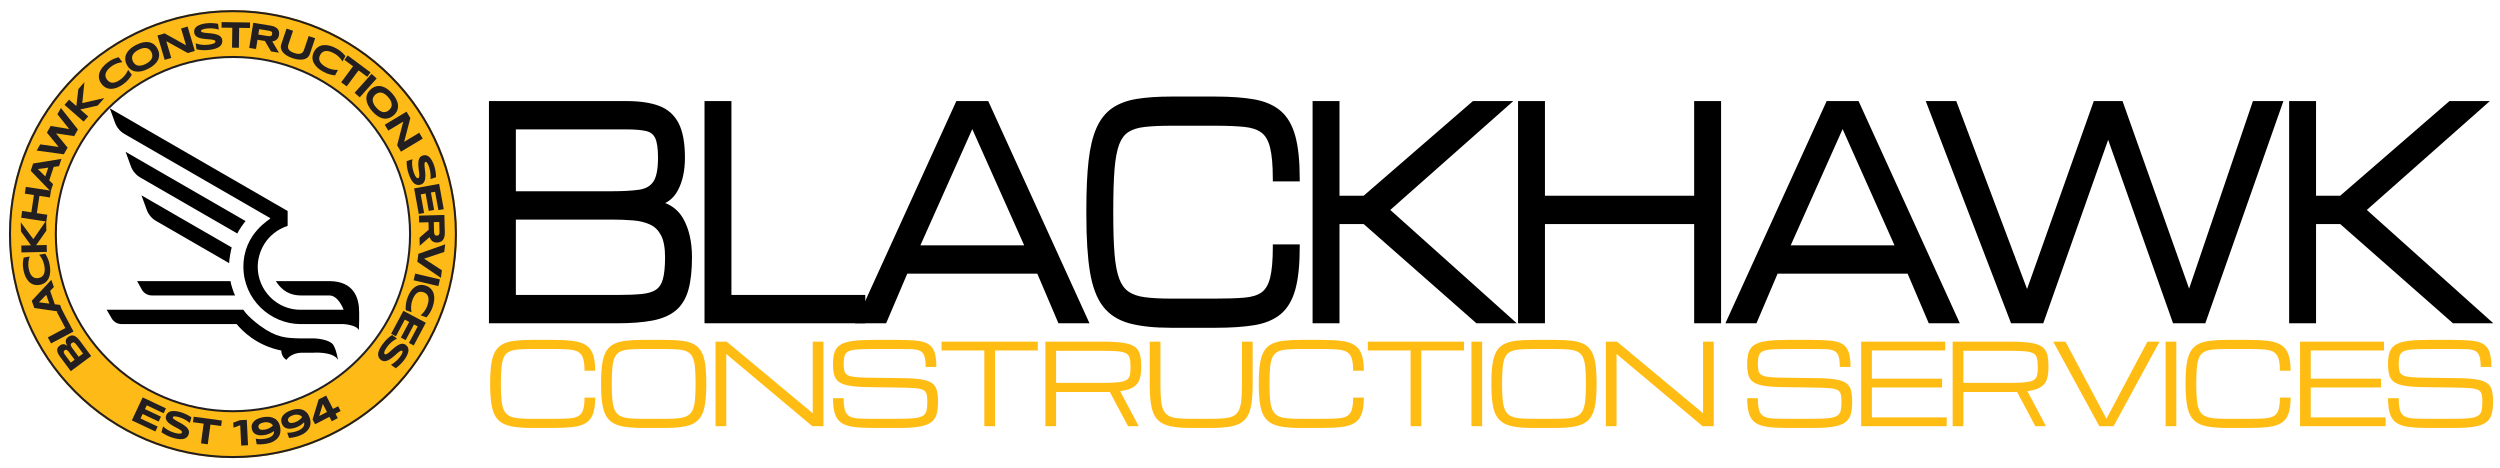 <?xml version="1.0" encoding="iso-8859-1"?>
<!-- Generator: Adobe Illustrator 29.5.0, SVG Export Plug-In . SVG Version: 9.03 Build 0)  -->
<svg version="1.1" xmlns="http://www.w3.org/2000/svg" xmlns:xlink="http://www.w3.org/1999/xlink" x="0px" y="0px"
	 viewBox="0 0 865 162" style="enable-background:new 0 0 865 162;" xml:space="preserve">
<g id="full_x5F_txt-bc_x5F_text-frame_x5F_b-b_x5F_fbg-y_x5F_ft-b_x5F_mark-b_x5F_bg-t">
	
		<g id="full_x5F_text-bc_x5F_text-frame_x5F_b-b_x5F_fbg-y_x5F_ft-b_x5F_mark-b_x5F_bg-t_00000141443837053603460340000003443959502409634991_">
		<g id="Text_00000066477009387494898460000001722691451224851894_">
			<g id="Construction_Services__x28_color_x29__00000028300631347978562880000015171112661765553563_">
				<path style="fill:#FFBC13;" d="M169.599,133.217v-0.762c0-2.59,0.128-4.764,0.385-6.522c0.257-1.758,0.7-3.189,1.33-4.294
					c0.63-1.104,1.487-1.948,2.573-2.533c1.085-0.583,2.45-0.98,4.095-1.189c1.644-0.21,3.623-0.314,5.935-0.314h7.766
					c2.646,0,4.878,0.124,6.696,0.371c1.818,0.248,3.282,0.736,4.394,1.467c1.111,0.729,1.918,1.803,2.419,3.218
					c0.501,1.416,0.752,3.292,0.752,5.628h-3.7c0-1.841-0.167-3.272-0.501-4.295c-0.334-1.021-0.896-1.762-1.686-2.219
					c-0.791-0.457-1.866-0.739-3.228-0.847s-3.077-0.162-5.145-0.162h-7.766c-1.837,0-3.385,0.054-4.644,0.162
					c-1.259,0.107-2.284,0.355-3.073,0.742c-0.791,0.388-1.394,1-1.811,1.838c-0.418,0.838-0.704,1.98-0.858,3.428
					c-0.154,1.447-0.231,3.288-0.231,5.522v0.762c0,2.158,0.077,3.948,0.231,5.37s0.44,2.559,0.858,3.409
					c0.417,0.851,1.021,1.484,1.811,1.904c0.79,0.418,1.814,0.691,3.073,0.818s2.807,0.19,4.644,0.19h7.766
					c2.068,0,3.783-0.044,5.145-0.134c1.362-0.088,2.437-0.349,3.228-0.78c0.79-0.432,1.352-1.152,1.686-2.161
					c0.334-1.01,0.501-2.428,0.501-4.256h3.7c0,2.336-0.251,4.202-0.752,5.598c-0.501,1.397-1.307,2.447-2.419,3.152
					c-1.111,0.704-2.576,1.171-4.394,1.399s-4.05,0.343-6.696,0.343h-7.766c-2.891,0-5.267-0.193-7.13-0.581
					c-1.863-0.387-3.318-1.101-4.365-2.142c-1.048-1.041-1.78-2.539-2.197-4.494C169.807,138.899,169.599,136.353,169.599,133.217z"
					/>
				<path style="fill:#FFBC13;" d="M222.292,148.071c-2.891,0-5.267-0.193-7.13-0.581c-1.863-0.387-3.318-1.101-4.365-2.142
					c-1.048-1.041-1.78-2.539-2.197-4.494c-0.418-1.955-0.627-4.501-0.627-7.637v-0.762c0-2.59,0.128-4.764,0.385-6.522
					c0.257-1.758,0.7-3.189,1.33-4.294c0.63-1.104,1.487-1.948,2.573-2.533c1.085-0.583,2.45-0.98,4.095-1.189
					c1.644-0.21,3.623-0.314,5.935-0.314h7.766c2.312,0,4.291,0.104,5.935,0.314c1.644,0.209,3.009,0.606,4.095,1.189
					c1.085,0.585,1.943,1.429,2.572,2.533c0.629,1.104,1.073,2.536,1.33,4.294c0.257,1.759,0.385,3.933,0.385,6.522v0.762
					c0,3.136-0.209,5.682-0.626,7.637c-0.418,1.955-1.15,3.453-2.197,4.494c-1.048,1.041-2.502,1.755-4.365,2.142
					c-1.863,0.388-4.239,0.581-7.13,0.581H222.292z M222.292,144.91h7.766c1.837,0,3.385-0.063,4.644-0.19s2.283-0.4,3.074-0.818
					c0.79-0.42,1.393-1.054,1.811-1.904c0.417-0.851,0.703-1.987,0.857-3.409s0.231-3.212,0.231-5.37v-0.762
					c0-2.234-0.077-4.075-0.231-5.522c-0.154-1.447-0.44-2.59-0.857-3.428c-0.418-0.838-1.022-1.45-1.811-1.838
					c-0.791-0.387-1.815-0.635-3.074-0.742c-1.259-0.108-2.807-0.162-4.644-0.162h-7.766c-1.837,0-3.385,0.054-4.644,0.162
					c-1.259,0.107-2.284,0.355-3.073,0.742c-0.791,0.388-1.394,1-1.811,1.838c-0.418,0.838-0.704,1.98-0.858,3.428
					c-0.154,1.447-0.231,3.288-0.231,5.522v0.762c0,2.158,0.077,3.948,0.231,5.37s0.44,2.559,0.858,3.409
					c0.417,0.851,1.021,1.484,1.811,1.904c0.79,0.418,1.814,0.691,3.073,0.818C218.907,144.846,220.455,144.91,222.292,144.91z"/>
				<path style="fill:#FFBC13;" d="M247.582,147.462v-29.25h3.854l29.734,24.736h0.039v-24.736h3.7v29.25h-3.854l-29.734-24.946
					h-0.039v24.946H247.582z"/>
				<path style="fill:#FFBC13;" d="M320.856,139.006c0-1.13-0.09-2.019-0.27-2.666s-0.585-1.127-1.214-1.438
					c-0.63-0.312-1.606-0.515-2.929-0.609c-1.323-0.096-3.135-0.162-5.434-0.2l-10.714-0.152c-2.646-0.038-4.773-0.196-6.378-0.476
					c-1.606-0.279-2.82-0.721-3.642-1.324c-0.822-0.603-1.372-1.412-1.647-2.428c-0.277-1.016-0.415-2.285-0.415-3.809
					c0-1.663,0.189-3.034,0.569-4.113c0.379-1.079,1.066-1.924,2.061-2.533s2.406-1.037,4.23-1.285
					c1.824-0.247,4.182-0.371,7.072-0.371h8.248c2.621,0,4.805,0.083,6.552,0.248s3.135,0.546,4.162,1.143
					c1.028,0.597,1.763,1.523,2.207,2.779c0.443,1.258,0.665,2.984,0.665,5.18h-3.7c0-1.7-0.164-2.986-0.492-3.855
					c-0.327-0.87-0.867-1.463-1.619-1.781c-0.751-0.316-1.763-0.488-3.035-0.514c-1.272-0.025-2.852-0.038-4.74-0.038h-8.055
					c-2.3,0-4.14,0.045-5.521,0.134s-2.425,0.292-3.131,0.609c-0.707,0.317-1.179,0.825-1.417,1.523s-0.356,1.656-0.356,2.875
					c0,1.028,0.083,1.854,0.251,2.476c0.167,0.622,0.543,1.095,1.128,1.419c0.584,0.323,1.487,0.546,2.707,0.666
					c1.22,0.121,2.884,0.194,4.991,0.219l11.485,0.152c2.698,0.039,4.853,0.194,6.465,0.467s2.82,0.715,3.623,1.324
					c0.803,0.609,1.336,1.431,1.6,2.466c0.263,1.034,0.395,2.339,0.395,3.913c0,1.714-0.164,3.151-0.492,4.313
					c-0.327,1.161-0.96,2.092-1.898,2.79s-2.293,1.199-4.066,1.504s-4.105,0.457-6.995,0.457h-9.019
					c-2.634,0-4.843-0.114-6.629-0.343s-3.208-0.688-4.269-1.381c-1.059-0.691-1.821-1.724-2.283-3.095s-0.694-3.199-0.694-5.484
					h3.7c0,1.791,0.148,3.175,0.443,4.152c0.296,0.978,0.812,1.679,1.552,2.104c0.738,0.426,1.773,0.68,3.102,0.762
					c1.33,0.083,3.022,0.124,5.078,0.124h8.826c2.3,0,4.117-0.073,5.453-0.219s2.325-0.426,2.968-0.838
					c0.642-0.413,1.056-1.006,1.243-1.78C320.762,141.298,320.856,140.276,320.856,139.006z"/>
				<path style="fill:#FFBC13;" d="M340.577,147.462v-26.203h-14.8v-3.047h33.299v3.047h-14.8v26.203H340.577z"/>
				<path style="fill:#FFBC13;" d="M361.705,118.212h19.81c2.891,0,5.219,0.127,6.986,0.381c1.766,0.254,3.106,0.692,4.018,1.314
					c0.912,0.622,1.529,1.473,1.85,2.551c0.321,1.08,0.481,2.444,0.481,4.095v0.762c0,1.523-0.183,2.834-0.549,3.933
					c-0.366,1.098-1.069,1.986-2.11,2.666c-1.041,0.679-2.582,1.158-4.625,1.438l6.436,12.111h-3.7l-6.301-11.845
					c-0.257,0.013-0.524,0.019-0.8,0.019s-0.561,0-0.857,0h-16.939v11.826h-3.7V118.212z M365.405,132.475h16.361
					c2.197,0,3.927-0.073,5.193-0.22c1.265-0.146,2.197-0.402,2.794-0.771c0.598-0.368,0.98-0.889,1.147-1.562
					c0.167-0.672,0.25-1.542,0.25-2.608v-0.762c0-1.206-0.116-2.158-0.347-2.856s-0.694-1.212-1.387-1.543
					c-0.694-0.329-1.727-0.542-3.102-0.638c-1.375-0.095-3.212-0.143-5.511-0.143h-15.397v11.103H365.405z"/>
				<path style="fill:#FFBC13;" d="M412.124,148.071c-2.891,0-5.267-0.193-7.13-0.581c-1.863-0.387-3.317-1.101-4.364-2.142
					c-1.048-1.041-1.78-2.539-2.197-4.494c-0.418-1.955-0.627-4.501-0.627-7.637v-15.006h3.7v15.006c0,2.158,0.077,3.948,0.231,5.37
					s0.443,2.559,0.867,3.409s1.032,1.484,1.821,1.904c0.791,0.418,1.814,0.691,3.073,0.818s2.801,0.19,4.625,0.19h6.976
					c1.837,0,3.383-0.063,4.635-0.19c1.253-0.127,2.274-0.4,3.064-0.818c0.79-0.42,1.396-1.054,1.82-1.904s0.714-1.987,0.868-3.409
					c0.154-1.422,0.231-3.212,0.231-5.37v-15.006h3.7v15.006c0,3.136-0.21,5.682-0.627,7.637c-0.418,1.955-1.15,3.453-2.197,4.494
					c-1.048,1.041-2.502,1.755-4.365,2.142c-1.863,0.388-4.239,0.581-7.13,0.581H412.124z"/>
				<path style="fill:#FFBC13;" d="M435.545,133.217v-0.762c0-2.59,0.128-4.764,0.385-6.522c0.257-1.758,0.701-3.189,1.33-4.294
					s1.486-1.948,2.572-2.533c1.085-0.583,2.451-0.98,4.095-1.189c1.644-0.21,3.623-0.314,5.935-0.314h7.765
					c2.646,0,4.879,0.124,6.696,0.371c1.818,0.248,3.283,0.736,4.394,1.467c1.112,0.729,1.918,1.803,2.419,3.218
					c0.501,1.416,0.751,3.292,0.751,5.628h-3.7c0-1.841-0.167-3.272-0.501-4.295c-0.334-1.021-0.896-1.762-1.686-2.219
					c-0.791-0.457-1.866-0.739-3.228-0.847s-3.077-0.162-5.146-0.162h-7.765c-1.837,0-3.386,0.054-4.645,0.162
					c-1.259,0.107-2.284,0.355-3.073,0.742c-0.791,0.388-1.394,1-1.811,1.838c-0.418,0.838-0.704,1.98-0.858,3.428
					c-0.154,1.447-0.231,3.288-0.231,5.522v0.762c0,2.158,0.077,3.948,0.231,5.37s0.44,2.559,0.858,3.409
					c0.417,0.851,1.021,1.484,1.811,1.904c0.79,0.418,1.814,0.691,3.073,0.818s2.808,0.19,4.645,0.19h7.765
					c2.068,0,3.784-0.044,5.146-0.134c1.362-0.088,2.437-0.349,3.228-0.78c0.79-0.432,1.352-1.152,1.686-2.161
					c0.334-1.01,0.501-2.428,0.501-4.256h3.7c0,2.336-0.25,4.202-0.751,5.598c-0.501,1.397-1.307,2.447-2.419,3.152
					c-1.111,0.704-2.575,1.171-4.394,1.399c-1.817,0.229-4.05,0.343-6.696,0.343h-7.765c-2.891,0-5.267-0.193-7.13-0.581
					c-1.863-0.387-3.318-1.101-4.365-2.142c-1.048-1.041-1.78-2.539-2.197-4.494C435.753,138.899,435.545,136.353,435.545,133.217z"
					/>
				<path style="fill:#FFBC13;" d="M488.064,147.462v-26.203h-14.799v-3.047h33.298v3.047h-14.8v26.203H488.064z"/>
				<path style="fill:#FFBC13;" d="M509.115,147.462v-29.25h3.7v29.25H509.115z"/>
				<path style="fill:#FFBC13;" d="M530.339,148.071c-2.89,0-5.267-0.193-7.129-0.581c-1.864-0.387-3.318-1.101-4.365-2.142
					c-1.048-1.041-1.78-2.539-2.197-4.494c-0.418-1.955-0.627-4.501-0.627-7.637v-0.762c0-2.59,0.128-4.764,0.385-6.522
					s0.7-3.189,1.33-4.294c0.629-1.104,1.486-1.948,2.572-2.533c1.085-0.583,2.45-0.98,4.094-1.189
					c1.644-0.21,3.623-0.314,5.935-0.314h7.766c2.312,0,4.291,0.104,5.935,0.314c1.644,0.209,3.009,0.606,4.095,1.189
					c1.085,0.585,1.943,1.429,2.572,2.533s1.072,2.536,1.33,4.294c0.256,1.759,0.385,3.933,0.385,6.522v0.762
					c0,3.136-0.209,5.682-0.627,7.637c-0.418,1.955-1.15,3.453-2.197,4.494s-2.502,1.755-4.365,2.142
					c-1.863,0.388-4.24,0.581-7.13,0.581H530.339z M530.339,144.91h7.766c1.837,0,3.385-0.063,4.644-0.19s2.284-0.4,3.074-0.818
					c0.79-0.42,1.393-1.054,1.811-1.904c0.417-0.851,0.704-1.987,0.858-3.409s0.231-3.212,0.231-5.37v-0.762
					c0-2.234-0.077-4.075-0.231-5.522c-0.154-1.447-0.441-2.59-0.858-3.428c-0.418-0.838-1.022-1.45-1.811-1.838
					c-0.791-0.387-1.815-0.635-3.074-0.742c-1.259-0.108-2.807-0.162-4.644-0.162h-7.766c-1.837,0-3.385,0.054-4.644,0.162
					c-1.259,0.107-2.284,0.355-3.073,0.742c-0.791,0.388-1.394,1-1.811,1.838c-0.418,0.838-0.704,1.98-0.858,3.428
					c-0.154,1.447-0.231,3.288-0.231,5.522v0.762c0,2.158,0.077,3.948,0.231,5.37s0.44,2.559,0.858,3.409
					c0.417,0.851,1.021,1.484,1.811,1.904c0.79,0.418,1.814,0.691,3.073,0.818S528.502,144.91,530.339,144.91z"/>
				<path style="fill:#FFBC13;" d="M555.63,147.462v-29.25h3.854l29.734,24.736h0.039v-24.736h3.7v29.25h-3.854l-29.735-24.946
					h-0.039v24.946H555.63z"/>
				<path style="fill:#FFBC13;" d="M637.158,139.006c0-1.13-0.09-2.019-0.269-2.666c-0.181-0.647-0.585-1.127-1.215-1.438
					c-0.63-0.312-1.606-0.515-2.929-0.609c-1.323-0.096-3.135-0.162-5.434-0.2l-10.714-0.152c-2.646-0.038-4.773-0.196-6.378-0.476
					c-1.607-0.279-2.82-0.721-3.643-1.324c-0.822-0.603-1.372-1.412-1.647-2.428c-0.277-1.016-0.414-2.285-0.414-3.809
					c0-1.663,0.189-3.034,0.568-4.113c0.378-1.079,1.066-1.924,2.061-2.533c0.996-0.609,2.405-1.037,4.231-1.285
					c1.823-0.247,4.181-0.371,7.072-0.371h8.248c2.621,0,4.805,0.083,6.552,0.248s3.135,0.546,4.162,1.143
					c1.028,0.597,1.763,1.523,2.207,2.779c0.443,1.258,0.665,2.984,0.665,5.18h-3.7c0-1.7-0.164-2.986-0.492-3.855
					c-0.327-0.87-0.867-1.463-1.619-1.781c-0.751-0.316-1.763-0.488-3.035-0.514c-1.272-0.025-2.852-0.038-4.74-0.038h-8.055
					c-2.3,0-4.14,0.045-5.521,0.134c-1.381,0.089-2.425,0.292-3.131,0.609c-0.708,0.317-1.179,0.825-1.417,1.523
					c-0.237,0.698-0.356,1.656-0.356,2.875c0,1.028,0.083,1.854,0.25,2.476c0.167,0.622,0.543,1.095,1.128,1.419
					c0.584,0.323,1.486,0.546,2.708,0.666c1.219,0.121,2.884,0.194,4.991,0.219l11.485,0.152c2.698,0.039,4.853,0.194,6.465,0.467
					c1.613,0.273,2.82,0.715,3.623,1.324c0.803,0.609,1.336,1.431,1.6,2.466c0.263,1.034,0.394,2.339,0.394,3.913
					c0,1.714-0.163,3.151-0.491,4.313c-0.327,1.161-0.961,2.092-1.898,2.79s-2.293,1.199-4.066,1.504s-4.105,0.457-6.995,0.457
					h-9.019c-2.635,0-4.844-0.114-6.629-0.343c-1.787-0.229-3.209-0.688-4.269-1.381c-1.059-0.691-1.82-1.724-2.283-3.095
					c-0.462-1.371-0.694-3.199-0.694-5.484h3.7c0,1.791,0.147,3.175,0.443,4.152s0.812,1.679,1.552,2.104
					c0.738,0.426,1.773,0.68,3.102,0.762c1.33,0.083,3.022,0.124,5.078,0.124h8.825c2.3,0,4.118-0.073,5.454-0.219
					s2.325-0.426,2.968-0.838c0.642-0.413,1.056-1.006,1.243-1.78C637.065,141.298,637.158,140.276,637.158,139.006z"/>
				<path style="fill:#FFBC13;" d="M643.969,147.462v-29.25h29.06v3.047h-25.36v9.75h24.3v3.047h-24.3v10.359h25.899v3.047
					L643.969,147.462L643.969,147.462z"/>
				<path style="fill:#FFBC13;" d="M675.619,118.212h19.81c2.891,0,5.219,0.127,6.986,0.381c1.766,0.254,3.105,0.692,4.017,1.314
					c0.912,0.622,1.529,1.473,1.85,2.551c0.321,1.08,0.482,2.444,0.482,4.095v0.762c0,1.523-0.183,2.834-0.549,3.933
					c-0.366,1.098-1.069,1.986-2.11,2.666c-1.041,0.679-2.582,1.158-4.625,1.438l6.436,12.111h-3.7l-6.301-11.845
					c-0.258,0.013-0.524,0.019-0.8,0.019s-0.562,0-0.858,0h-16.938v11.826h-3.7V118.212z M679.319,132.475h16.361
					c2.196,0,3.927-0.073,5.193-0.22c1.265-0.146,2.197-0.402,2.794-0.771c0.598-0.368,0.979-0.889,1.146-1.562
					c0.167-0.672,0.251-1.542,0.251-2.608v-0.762c0-1.206-0.116-2.158-0.347-2.856s-0.694-1.212-1.387-1.543
					c-0.694-0.329-1.728-0.542-3.102-0.638c-1.376-0.095-3.213-0.143-5.512-0.143H679.32L679.319,132.475L679.319,132.475z"/>
				<path style="fill:#FFBC13;" d="M726.365,147.462l-15.956-29.25h4.24l14.183,26.66l14.183-26.66h4.182l-15.898,29.25H726.365z"/>
				<path style="fill:#FFBC13;" d="M749.305,147.462v-29.25h3.7v29.25H749.305z"/>
				<path style="fill:#FFBC13;" d="M756.211,133.217v-0.762c0-2.59,0.128-4.764,0.385-6.522s0.7-3.189,1.33-4.294
					c0.628-1.104,1.486-1.948,2.572-2.533c1.085-0.583,2.45-0.98,4.094-1.189c1.644-0.21,3.623-0.314,5.935-0.314h7.766
					c2.646,0,4.879,0.124,6.696,0.371c1.818,0.248,3.283,0.736,4.394,1.467c1.112,0.729,1.918,1.803,2.418,3.218
					c0.502,1.416,0.752,3.292,0.752,5.628h-3.7c0-1.841-0.167-3.272-0.501-4.295c-0.334-1.021-0.896-1.762-1.686-2.219
					c-0.791-0.457-1.867-0.739-3.228-0.847c-1.363-0.108-3.077-0.162-5.146-0.162h-7.766c-1.837,0-3.385,0.054-4.644,0.162
					c-1.259,0.107-2.284,0.355-3.073,0.742c-0.791,0.388-1.394,1-1.811,1.838c-0.418,0.838-0.704,1.98-0.858,3.428
					c-0.154,1.447-0.231,3.288-0.231,5.522v0.762c0,2.158,0.077,3.948,0.231,5.37s0.44,2.559,0.858,3.409
					c0.417,0.851,1.021,1.484,1.811,1.904c0.79,0.418,1.814,0.691,3.073,0.818s2.807,0.19,4.644,0.19h7.766
					c2.068,0,3.783-0.044,5.146-0.134c1.361-0.088,2.437-0.349,3.228-0.78c0.79-0.432,1.352-1.152,1.686-2.161
					c0.334-1.01,0.501-2.428,0.501-4.256h3.7c0,2.336-0.25,4.202-0.752,5.598c-0.5,1.397-1.306,2.447-2.418,3.152
					c-1.111,0.704-2.575,1.171-4.394,1.399c-1.817,0.229-4.05,0.343-6.696,0.343h-7.766c-2.89,0-5.267-0.193-7.129-0.581
					c-1.864-0.387-3.318-1.101-4.365-2.142c-1.048-1.041-1.78-2.539-2.197-4.494C756.419,138.899,756.211,136.353,756.211,133.217z"
					/>
				<path style="fill:#FFBC13;" d="M795.819,147.462v-29.25h29.06v3.047h-25.36v9.75h24.3v3.047h-24.3v10.359h25.899v3.047
					L795.819,147.462L795.819,147.462z"/>
				<path style="fill:#FFBC13;" d="M858.899,139.006c0-1.13-0.09-2.019-0.269-2.666c-0.181-0.647-0.585-1.127-1.214-1.438
					c-0.63-0.312-1.606-0.515-2.929-0.609c-1.323-0.096-3.135-0.162-5.434-0.2l-10.714-0.152c-2.646-0.038-4.773-0.196-6.378-0.476
					c-1.607-0.279-2.82-0.721-3.643-1.324c-0.822-0.603-1.372-1.412-1.647-2.428c-0.277-1.016-0.414-2.285-0.414-3.809
					c0-1.663,0.189-3.034,0.568-4.113c0.379-1.079,1.066-1.924,2.061-2.533c0.996-0.609,2.405-1.037,4.231-1.285
					c1.823-0.247,4.181-0.371,7.072-0.371h8.248c2.621,0,4.805,0.083,6.552,0.248s3.135,0.546,4.162,1.143s1.763,1.523,2.207,2.779
					c0.443,1.258,0.665,2.984,0.665,5.18h-3.7c0-1.7-0.164-2.986-0.492-3.855c-0.327-0.87-0.867-1.463-1.619-1.781
					c-0.751-0.316-1.763-0.488-3.035-0.514s-2.852-0.038-4.74-0.038h-8.055c-2.3,0-4.14,0.045-5.521,0.134
					c-1.381,0.089-2.425,0.292-3.131,0.609c-0.708,0.317-1.179,0.825-1.417,1.523c-0.237,0.698-0.356,1.656-0.356,2.875
					c0,1.028,0.083,1.854,0.25,2.476c0.167,0.622,0.543,1.095,1.128,1.419c0.584,0.323,1.486,0.546,2.708,0.666
					c1.219,0.121,2.884,0.194,4.991,0.219l11.485,0.152c2.698,0.039,4.853,0.194,6.465,0.467c1.613,0.273,2.82,0.715,3.623,1.324
					c0.803,0.609,1.336,1.431,1.6,2.466c0.263,1.034,0.394,2.339,0.394,3.913c0,1.714-0.163,3.151-0.491,4.313
					c-0.327,1.161-0.961,2.092-1.898,2.79c-0.938,0.698-2.293,1.199-4.066,1.504s-4.105,0.457-6.995,0.457h-9.018
					c-2.635,0-4.844-0.114-6.629-0.343c-1.787-0.229-3.209-0.688-4.269-1.381c-1.059-0.691-1.82-1.724-2.283-3.095
					s-0.694-3.199-0.694-5.484h3.7c0,1.791,0.147,3.175,0.443,4.152c0.296,0.978,0.812,1.679,1.552,2.104
					c0.738,0.426,1.773,0.68,3.102,0.762c1.33,0.083,3.022,0.124,5.078,0.124h8.825c2.3,0,4.118-0.073,5.454-0.219
					s2.325-0.426,2.968-0.838c0.642-0.413,1.056-1.006,1.243-1.78C858.806,141.298,858.899,140.276,858.899,139.006z"/>
			</g>
			<g id="BLACHKAWK_00000140711930209276116630000006813862201735377577_">
				<g>
					<path d="M169.675,111.352v-75.88h47.117c4.455,0,8.172,0.543,11.048,1.616c2.939,1.097,5.145,3.064,6.555,5.848
						c1.388,2.741,2.092,6.646,2.092,11.609c0,4.486-0.828,8.258-2.462,11.211c-1.253,2.267-3.024,3.785-5.284,4.536
						c3.229,0.928,5.667,2.832,7.263,5.679c1.938,3.455,2.92,7.843,2.92,13.042c0,4.478-0.41,8.213-1.218,11.103
						c-0.824,2.945-2.229,5.268-4.178,6.903c-1.936,1.625-4.582,2.768-7.863,3.399c-3.225,0.621-7.299,0.935-12.11,0.935h-43.88
						L169.675,111.352L169.675,111.352z M213.555,102.551c3.449,0,6.334-0.114,8.577-0.338c2.177-0.217,3.907-0.748,5.142-1.576
						c1.2-0.805,2.061-2.113,2.558-3.888c0.519-1.848,0.781-4.451,0.781-7.737c0-3.347-0.487-5.976-1.447-7.812
						c-0.947-1.81-2.28-3.129-3.96-3.923c-1.725-0.815-3.762-1.324-6.055-1.514c-2.329-0.193-4.877-0.291-7.576-0.291h-33.587v27.08
						h35.567L213.555,102.551L213.555,102.551z M211.575,66.672c3.898,0,7.129-0.179,9.603-0.532
						c2.393-0.34,4.113-1.309,5.259-2.959c1.154-1.662,1.739-4.567,1.739-8.637c0-3.191-0.349-5.547-1.038-7.001
						c-0.662-1.396-1.755-2.264-3.342-2.653c-1.682-0.411-4.038-0.619-7.003-0.619h-38.805v22.4L211.575,66.672L211.575,66.672z"/>
					<path d="M216.793,35.972c4.418,0,8.042,0.528,10.874,1.584c2.831,1.057,4.926,2.925,6.284,5.606
						c1.358,2.682,2.038,6.476,2.038,11.383c0,4.42-0.8,8.077-2.399,10.969c-1.6,2.893-4.05,4.485-7.351,4.777
						c4.316,0.553,7.427,2.527,9.331,5.924c1.904,3.395,2.856,7.661,2.856,12.797c0,4.452-0.4,8.109-1.2,10.968
						c-0.8,2.86-2.139,5.078-4.018,6.655c-1.879,1.577-4.424,2.674-7.636,3.291c-3.212,0.618-7.217,0.926-12.016,0.926h-43.38
						v-74.88H216.793 M177.488,67.172h34.087c3.936,0,7.16-0.178,9.674-0.536s4.38-1.414,5.599-3.169
						c1.219-1.755,1.828-4.728,1.828-8.922c0-3.282-0.362-5.686-1.085-7.215c-0.724-1.527-1.949-2.502-3.675-2.925
						c-1.727-0.422-4.101-0.633-7.122-0.633h-39.305v23.4 M177.488,103.052h36.067c3.479,0,6.354-0.114,8.626-0.341
						c2.272-0.227,4.062-0.781,5.37-1.658s2.228-2.267,2.761-4.168s0.8-4.525,0.8-7.873c0-3.444-0.501-6.126-1.504-8.044
						c-1.003-1.917-2.399-3.298-4.189-4.143s-3.866-1.365-6.227-1.56c-2.361-0.195-4.9-0.292-7.617-0.292h-34.087V103.052
						 M216.793,34.972h-46.617h-1v1v74.88v1h1h43.38c4.843,0,8.949-0.318,12.205-0.944c3.366-0.647,6.088-1.827,8.09-3.507
						c2.027-1.701,3.487-4.107,4.338-7.151c0.821-2.933,1.237-6.714,1.237-11.237c0-5.285-1.004-9.755-2.984-13.286
						c-1.445-2.577-3.546-4.41-6.27-5.479c1.782-0.886,3.219-2.306,4.293-4.249c1.675-3.028,2.524-6.882,2.524-11.453
						c0-5.041-0.722-9.023-2.145-11.835c-1.469-2.899-3.766-4.948-6.827-6.091C225.084,35.526,221.308,34.972,216.793,34.972
						L216.793,34.972z M178.488,44.772h38.305c2.926,0,5.242,0.203,6.885,0.604c1.431,0.35,2.415,1.129,3.009,2.382
						c0.656,1.386,0.989,3.67,0.989,6.787c0,3.966-0.555,6.775-1.649,8.351c-1.062,1.53-2.671,2.43-4.918,2.75
						c-2.453,0.349-5.66,0.526-9.533,0.526h-33.087L178.488,44.772L178.488,44.772z M178.488,75.972h33.087
						c2.686,0,5.221,0.097,7.535,0.289c2.232,0.185,4.211,0.679,5.882,1.468c1.602,0.757,2.823,1.968,3.731,3.703
						c0.923,1.764,1.39,4.315,1.39,7.581c0,3.24-0.257,5.798-0.763,7.603c-0.471,1.681-1.242,2.861-2.355,3.608
						c-1.165,0.781-2.818,1.284-4.913,1.493c-2.229,0.223-5.098,0.336-8.527,0.336h-35.067L178.488,75.972L178.488,75.972z"/>
				</g>
				<g>
					<polygon points="244.263,111.352 244.263,35.472 252.575,35.472 252.575,102.551 298.888,102.551 298.888,111.352 					"/>
					<path d="M252.075,35.972v67.08h46.312v7.8h-53.625v-74.88L252.075,35.972 M253.075,34.972h-1h-7.312h-1v1v74.88v1h1h53.625h1
						v-1v-7.8v-1h-1h-45.312v-66.08v-1C253.076,34.972,253.075,34.972,253.075,34.972z"/>
				</g>
				<g>
					<path d="M366.552,111.352l-7.312-17.16h-45.652l-7.312,17.16h-9.639l34.581-75.88h10.394l34.581,75.88
						C376.193,111.352,366.552,111.352,366.552,111.352z M355.143,85.391l-18.729-41.953l-18.729,41.953H355.143z"/>
					<path d="M341.288,35.972l34.125,74.88h-8.531l-7.312-17.16h-46.312l-7.312,17.16h-8.531l34.125-74.88L341.288,35.972
						 M316.913,85.891h39l-19.5-43.68L316.913,85.891 M341.931,34.972h-0.643h-9.75h-0.643l-0.267,0.585l-34.125,74.88l-0.645,1.415
						h1.555h8.531h0.661l0.259-0.608l7.053-16.552h44.991l7.053,16.552l0.259,0.608h0.661h8.531h1.555l-0.645-1.415l-34.125-74.88
						L341.931,34.972L341.931,34.972z M318.454,84.891l17.958-40.226l17.958,40.226H318.454L318.454,84.891z"/>
				</g>
				<g>
					<path d="M405.173,112.912c-5.728,0-10.512-0.506-14.222-1.504c-3.773-1.016-6.764-2.92-8.891-5.661
						c-2.111-2.718-3.605-6.665-4.439-11.73c-0.826-5.003-1.245-11.608-1.245-19.63v-1.95c0-6.618,0.258-12.254,0.765-16.752
						c0.512-4.533,1.408-8.28,2.666-11.138c1.275-2.899,3.044-5.151,5.258-6.693c2.197-1.531,4.989-2.584,8.297-3.129
						c3.261-0.539,7.234-0.812,11.812-0.812h15.35c5.232,0,9.715,0.322,13.321,0.958c3.666,0.646,6.667,1.947,8.921,3.866
						c2.264,1.928,3.925,4.784,4.938,8.488c0.998,3.652,1.504,8.543,1.504,14.537v0.5h-8.312v-0.5c0-4.649-0.328-8.307-0.975-10.871
						c-0.629-2.491-1.688-4.308-3.147-5.401c-1.481-1.11-3.545-1.807-6.132-2.072c-2.662-0.273-6.066-0.412-10.117-0.412h-15.35
						c-3.595,0-6.664,0.139-9.122,0.412c-2.4,0.266-4.372,0.88-5.862,1.826c-1.463,0.929-2.601,2.431-3.381,4.462
						c-0.805,2.088-1.364,4.994-1.664,8.637c-0.302,3.674-0.455,8.417-0.455,14.096v1.95c0,5.486,0.153,10.097,0.455,13.706
						c0.3,3.579,0.859,6.469,1.665,8.59c0.783,2.07,1.926,3.631,3.396,4.64c1.489,1.023,3.459,1.7,5.855,2.012
						c2.446,0.32,5.512,0.483,9.113,0.483h15.35c4.069,0,7.477-0.114,10.126-0.339c2.589-0.219,4.653-0.861,6.134-1.909
						c1.455-1.029,2.51-2.795,3.137-5.248c0.646-2.532,0.975-6.156,0.975-10.772v-0.5h8.312v0.5c0,5.995-0.506,10.862-1.505,14.466
						c-1.013,3.659-2.677,6.458-4.943,8.32c-2.254,1.853-5.255,3.095-8.921,3.691c-3.606,0.586-8.086,0.884-13.314,0.884h-15.353
						L405.173,112.912L405.173,112.912z"/>
					<path d="M420.522,34.412c5.23,0,9.642,0.317,13.234,0.95c3.594,0.634,6.488,1.885,8.684,3.755
						c2.196,1.869,3.79,4.615,4.78,8.239s1.485,8.426,1.485,14.406h-7.312c0-4.713-0.33-8.377-0.99-10.993s-1.771-4.51-3.332-5.68
						c-1.562-1.17-3.689-1.893-6.38-2.169c-2.691-0.276-6.081-0.415-10.169-0.415h-15.349c-3.632,0-6.69,0.139-9.179,0.415
						c-2.488,0.276-4.514,0.91-6.074,1.901c-1.562,0.992-2.756,2.559-3.58,4.705c-0.826,2.144-1.391,5.069-1.695,8.775
						c-0.305,3.705-0.457,8.417-0.457,14.138v1.95c0,5.525,0.152,10.108,0.457,13.748s0.869,6.549,1.695,8.726
						c0.824,2.177,2.018,3.802,3.58,4.875c1.561,1.072,3.586,1.772,6.074,2.095c2.488,0.326,5.547,0.488,9.179,0.488h15.349
						c4.088,0,7.478-0.113,10.169-0.341c2.69-0.227,4.817-0.893,6.38-1.999c1.561-1.105,2.672-2.949,3.332-5.533
						s0.99-6.216,0.99-10.895h7.312c0,5.981-0.495,10.758-1.485,14.333s-2.584,6.264-4.78,8.067
						c-2.195,1.805-5.09,2.999-8.684,3.584c-3.593,0.584-8.004,0.877-13.234,0.877h-15.349c-5.713,0-10.411-0.497-14.092-1.488
						c-3.682-0.991-6.558-2.818-8.626-5.484c-2.07-2.665-3.518-6.5-4.342-11.505c-0.826-5.005-1.238-11.522-1.238-19.549v-1.95
						c0-6.631,0.254-12.195,0.762-16.697s1.384-8.166,2.628-10.993c1.243-2.828,2.938-4.989,5.085-6.484
						c2.145-1.494,4.842-2.51,8.093-3.047c3.25-0.536,7.16-0.805,11.73-0.805L420.522,34.412 M420.522,33.412h-15.349
						c-4.603,0-8.605,0.275-11.893,0.818c-3.383,0.558-6.243,1.639-8.502,3.213c-2.291,1.596-4.117,3.918-5.429,6.902
						c-1.279,2.906-2.189,6.702-2.706,11.283c-0.51,4.517-0.768,10.172-0.768,16.809v1.95c0,8.049,0.421,14.681,1.252,19.712
						c0.848,5.148,2.375,9.17,4.539,11.955c2.194,2.828,5.275,4.792,9.156,5.836c3.751,1.01,8.58,1.522,14.352,1.522h15.349
						c5.255,0,9.761-0.3,13.395-0.89c3.754-0.611,6.836-1.889,9.158-3.799c2.349-1.928,4.068-4.813,5.109-8.573
						c1.01-3.645,1.522-8.557,1.522-14.6v-1h-1h-7.312h-1v1c0,4.574-0.323,8.157-0.959,10.648c-0.597,2.335-1.586,4.005-2.941,4.964
						c-1.407,0.996-3.388,1.608-5.886,1.819c-2.638,0.224-6.031,0.337-10.085,0.337h-15.349c-3.579,0-6.624-0.161-9.049-0.479
						c-2.317-0.302-4.214-0.95-5.638-1.928c-1.384-0.95-2.464-2.432-3.211-4.405c-0.789-2.078-1.338-4.923-1.634-8.456
						c-0.301-3.595-0.454-8.192-0.454-13.664v-1.95c0-5.667,0.153-10.395,0.454-14.056c0.296-3.595,0.845-6.454,1.632-8.497
						c0.742-1.93,1.812-3.35,3.183-4.22c1.424-0.904,3.325-1.494,5.648-1.751c2.444-0.271,5.495-0.409,9.068-0.409h15.349
						c4.031,0,7.418,0.138,10.067,0.41c2.496,0.256,4.475,0.921,5.882,1.975c1.366,1.023,2.362,2.747,2.962,5.124
						c0.637,2.524,0.96,6.14,0.96,10.748v1h1h7.312h1v-1c0-6.041-0.512-10.976-1.521-14.669c-1.039-3.803-2.754-6.743-5.097-8.737
						c-2.322-1.977-5.403-3.315-9.158-3.978C430.295,33.736,425.784,33.412,420.522,33.412L420.522,33.412z"/>
				</g>
				<g>
					<polygon points="511.031,111.352 472.031,77.031 462.97,77.031 462.97,111.352 454.657,111.352 454.657,35.472 462.97,35.472 
						462.97,68.231 471.994,68.231 509.814,35.472 522.289,35.472 480.284,72.633 523.496,111.352 					"/>
					<path d="M520.97,35.972l-41.438,36.659l42.656,38.22H511.22l-39-34.32h-9.751v34.32h-7.312v-74.88h7.312V68.73h9.712
						l37.82-32.759L520.97,35.972 M523.61,34.972h-2.64h-10.969h-0.373l-0.282,0.244l-37.538,32.515h-8.339V35.972v-1h-1h-7.312h-1
						v1v74.88v1h1h7.312h1v-1v-33.32h8.374l38.717,34.071l0.283,0.249h0.377h10.969h2.615l-1.947-1.745l-41.82-37.471l40.596-35.915
						L523.61,34.972L523.61,34.972z"/>
				</g>
				<g>
					<polygon points="586.679,111.352 586.679,77.031 534.054,77.031 534.054,111.352 525.741,111.352 525.741,35.472 
						534.054,35.472 534.054,68.231 586.679,68.231 586.679,35.472 594.991,35.472 594.991,111.352 					"/>
					<path d="M594.491,35.972v74.88h-7.312v-34.32h-53.625v34.32h-7.312v-74.88h7.312v32.759h53.625V35.972H594.491 M595.491,34.972
						h-1h-7.312h-1v1v31.759h-51.625V35.972v-1h-1h-7.312h-1v1v74.88v1h1h7.312h1v-1v-33.32h51.625v33.32v1h1h7.312h1v-1v-74.88
						V34.972L595.491,34.972z"/>
				</g>
				<g>
					<path d="M667.683,111.352l-7.312-17.16h-45.652l-7.312,17.16h-9.639l34.581-75.88h10.393l34.581,75.88
						C677.323,111.352,667.683,111.352,667.683,111.352z M656.273,85.391l-18.729-41.953l-18.729,41.953H656.273z"/>
					<path d="M642.419,35.972l34.125,74.88h-8.531l-7.312-17.16h-46.312l-7.312,17.16h-8.531l34.125-74.88L642.419,35.972
						 M618.044,85.891h39l-19.5-43.68L618.044,85.891 M643.062,34.972h-0.643h-9.75h-0.643l-0.267,0.585l-34.125,74.88l-0.645,1.415
						h1.555h8.531h0.661l0.259-0.608l7.053-16.552h44.991l7.053,16.552l0.259,0.608h0.661h8.531h1.555l-0.645-1.415l-34.125-74.88
						L643.062,34.972L643.062,34.972z M619.585,84.891l17.958-40.226l17.958,40.226H619.585L619.585,84.891z"/>
				</g>
				<g>
					<polygon points="752.224,111.352 729.421,46.88 706.618,111.352 696.171,111.352 667.033,35.472 676.523,35.472 
						701.376,101.45 724.802,35.472 734.04,35.472 757.442,101.382 779.869,35.472 789.352,35.472 762.682,111.352 					"/>
					<path d="M788.645,35.972l-26.317,74.88h-9.75L729.421,45.38l-23.156,65.472h-9.75l-28.755-74.88h8.417l25.213,66.933
						l23.766-66.933h8.531l23.766,66.933l22.775-66.933L788.645,35.972 M790.057,34.972h-1.411h-8.417h-0.716l-0.231,0.678
						l-21.849,64.21L734.63,35.638l-0.236-0.665h-0.706h-8.531h-0.706l-0.236,0.665l-22.851,64.357L677.115,35.62l-0.244-0.647
						h-0.692h-8.417h-1.455l0.522,1.358l28.755,74.88l0.246,0.642h0.687h9.75h0.707l0.236-0.667l22.214-62.806l22.214,62.806
						l0.236,0.667h0.707h9.75h0.708l0.235-0.668l26.317-74.88L790.057,34.972L790.057,34.972z"/>
				</g>
				<g>
					<polygon points="848.914,111.352 809.914,77.031 800.853,77.031 800.853,111.352 792.54,111.352 792.54,35.472 800.853,35.472 
						800.853,68.231 809.879,68.231 847.697,35.472 860.172,35.472 818.167,72.633 861.379,111.352 					"/>
					<path d="M858.853,35.972l-41.438,36.659l42.656,38.22h-10.969l-39-34.32h-9.75v34.32h-7.312v-74.88h7.312V68.73h9.712
						l37.819-32.759L858.853,35.972 M861.493,34.972h-2.64h-10.969h-0.373l-0.282,0.244l-37.537,32.515h-8.339V35.972v-1h-1h-7.312
						h-1v1v74.88v1h1h7.312h1v-1v-33.32h8.373l38.717,34.071l0.283,0.249h0.377h10.969h2.615l-1.947-1.745l-41.82-37.471
						l40.596-35.915L861.493,34.972L861.493,34.972z"/>
				</g>
			</g>
		</g>
		<g>
			<g id="Frame_00000096755912249260962400000006229551643854114195_">
				<path style="fill-rule:evenodd;clip-rule:evenodd;fill:#FEBB18;" d="M80.599,3.5c-42.801,0-77.5,34.699-77.5,77.5
					s34.699,77.5,77.5,77.5s77.5-34.699,77.5-77.5S123.4,3.5,80.599,3.5z M80.599,142.285c-33.847,0-61.285-27.437-61.285-61.285
					s27.437-61.285,61.285-61.285S141.883,47.153,141.883,81S114.446,142.285,80.599,142.285z"/>
				<g id="Thin_Inner_00000111906343739195680630000003058790846582077104_">
					<path style="fill:#231F20;" d="M80.599,20.073c8.225,0,16.203,1.61,23.715,4.788c7.254,3.069,13.771,7.461,19.365,13.058
						c5.597,5.597,9.989,12.111,13.058,19.365c3.176,7.512,4.788,15.49,4.788,23.715s-1.61,16.203-4.788,23.715
						c-3.069,7.254-7.461,13.771-13.058,19.365c-5.597,5.597-12.111,9.989-19.365,13.058c-7.512,3.176-15.49,4.788-23.715,4.788
						s-16.203-1.61-23.715-4.788c-7.254-3.069-13.771-7.461-19.365-13.058c-5.597-5.597-9.989-12.111-13.058-19.365
						c-3.176-7.512-4.788-15.49-4.788-23.715s1.61-16.203,4.788-23.715c3.069-7.254,7.461-13.771,13.058-19.365
						c5.597-5.597,12.111-9.989,19.365-13.058C64.395,21.685,72.374,20.073,80.599,20.073 M80.599,19.358
						c-34.045,0-61.642,27.597-61.642,61.642s27.597,61.642,61.642,61.642S142.241,115.045,142.241,81S114.644,19.358,80.599,19.358
						L80.599,19.358z"/>
				</g>
				<g id="Thin_Outer_00000035510658364386292500000016407200360473129611_">
					<path style="fill:#231F20;" d="M80.599,4.215c10.366,0,20.422,2.029,29.889,6.033c9.143,3.868,17.355,9.405,24.407,16.456
						c7.051,7.051,12.588,15.264,16.456,24.407c4.004,9.467,6.033,19.52,6.033,29.889s-2.029,20.422-6.033,29.889
						c-3.868,9.143-9.405,17.355-16.456,24.407c-7.051,7.051-15.264,12.588-24.407,16.456c-9.467,4.004-19.52,6.033-29.889,6.033
						s-20.422-2.029-29.889-6.033c-9.143-3.868-17.355-9.405-24.407-16.456c-7.051-7.051-12.588-15.264-16.456-24.407
						C5.843,101.422,3.814,91.368,3.814,81s2.029-20.422,6.033-29.889c3.868-9.143,9.405-17.355,16.456-24.407
						S41.567,14.116,50.71,10.248C60.177,6.245,70.233,4.215,80.599,4.215 M80.599,3.5c-42.801,0-77.5,34.699-77.5,77.5
						s34.699,77.5,77.5,77.5s77.5-34.699,77.5-77.5S123.4,3.5,80.599,3.5L80.599,3.5z"/>
				</g>
			</g>
			<g id="Frame_Text_00000147909081697884123640000016394085480032887184_">
				<g id="EST_1994_00000032647713162684623480000015982050932321914041_">
					<path style="fill:#231F20;" d="M45.612,145.456l3.751-7.96l8.058,3.799l-0.799,1.698l-5.852-2.757l-0.62,1.314l5.549,2.616
						l-0.799,1.698l-5.549-2.616l-0.732,1.552l5.933,2.795l-0.799,1.698l-8.139-3.837L45.612,145.456z"/>
					<path style="fill:#231F20;" d="M65.666,146.348c-0.136-0.124-0.322-0.274-0.556-0.448s-0.503-0.355-0.808-0.539
						c-0.305-0.186-0.646-0.365-1.018-0.537c-0.372-0.174-0.763-0.32-1.173-0.439c-0.329-0.095-0.61-0.167-0.849-0.215
						c-0.238-0.048-0.441-0.076-0.608-0.091c-0.167-0.014-0.303-0.012-0.408,0.005s-0.188,0.041-0.25,0.069
						c-0.062,0.031-0.107,0.067-0.134,0.107c-0.029,0.041-0.048,0.079-0.057,0.117c-0.036,0.122-0.005,0.248,0.091,0.377
						c0.095,0.129,0.241,0.26,0.432,0.393c0.193,0.134,0.42,0.274,0.684,0.42c0.265,0.145,0.546,0.3,0.844,0.46
						s0.603,0.329,0.918,0.508s0.615,0.367,0.901,0.568c0.286,0.2,0.551,0.41,0.792,0.634s0.441,0.463,0.599,0.713
						s0.262,0.517,0.315,0.799c0.05,0.281,0.031,0.579-0.062,0.897c-0.119,0.405-0.291,0.732-0.52,0.982
						c-0.229,0.248-0.491,0.439-0.789,0.57c-0.298,0.131-0.622,0.21-0.973,0.238c-0.351,0.029-0.708,0.026-1.075-0.01
						s-0.727-0.095-1.09-0.179c-0.36-0.083-0.701-0.172-1.021-0.265c-0.837-0.243-1.591-0.539-2.261-0.885
						c-0.67-0.346-1.25-0.699-1.734-1.064l0.589-2.017c0.47,0.475,1.04,0.906,1.707,1.292c0.668,0.386,1.412,0.699,2.232,0.94
						c0.484,0.141,0.885,0.231,1.207,0.269c0.32,0.038,0.579,0.043,0.775,0.012c0.196-0.029,0.339-0.083,0.427-0.16
						s0.145-0.157,0.172-0.243c0.041-0.136,0.012-0.272-0.081-0.408c-0.093-0.136-0.236-0.274-0.427-0.413
						c-0.191-0.138-0.42-0.279-0.682-0.427c-0.265-0.145-0.546-0.298-0.844-0.453c-0.298-0.157-0.606-0.32-0.92-0.491
						c-0.315-0.172-0.615-0.355-0.904-0.548c-0.289-0.193-0.556-0.398-0.799-0.613c-0.243-0.215-0.446-0.446-0.606-0.692
						c-0.16-0.243-0.267-0.506-0.32-0.78c-0.052-0.277-0.033-0.57,0.06-0.887c0.11-0.372,0.267-0.675,0.479-0.909
						c0.21-0.231,0.455-0.41,0.734-0.537s0.582-0.205,0.911-0.238s0.663-0.036,1.006-0.007s0.684,0.079,1.023,0.153
						c0.339,0.072,0.658,0.153,0.959,0.238c0.327,0.095,0.661,0.21,0.997,0.343c0.336,0.134,0.665,0.279,0.982,0.436
						c0.32,0.157,0.622,0.322,0.913,0.491c0.291,0.169,0.556,0.336,0.799,0.501l-0.57,1.955L65.666,146.348z"/>
					<path style="fill:#231F20;" d="M72.813,146.901l-0.925,6.822l-2.354-0.32l0.925-6.822l-3.699-0.501l0.258-1.898l9.76,1.323
						l-0.258,1.898l-3.706-0.503h-0.001V146.901z"/>
					<path style="fill:#231F20;" d="M83.458,154.17l-0.346-7.037l-2.325,0.851l-0.086-1.76l2.325-0.844l2.361-0.117l0.432,8.79
						L83.458,154.17z"/>
					<path style="fill:#231F20;" d="M91.725,151.804c0.589-0.1,1.085-0.241,1.49-0.417c0.405-0.179,0.73-0.384,0.975-0.62
						c0.246-0.234,0.417-0.489,0.513-0.763c0.095-0.274,0.126-0.558,0.093-0.851c-0.2,0.143-0.415,0.281-0.639,0.417
						c-0.227,0.136-0.47,0.265-0.732,0.386s-0.548,0.229-0.861,0.327c-0.31,0.095-0.651,0.176-1.021,0.241
						c-0.56,0.095-1.09,0.129-1.588,0.1s-0.944-0.129-1.338-0.303c-0.393-0.174-0.723-0.424-0.987-0.756
						c-0.265-0.331-0.441-0.751-0.527-1.261c-0.098-0.568-0.064-1.073,0.103-1.517c0.167-0.441,0.434-0.827,0.801-1.159
						c0.367-0.329,0.82-0.603,1.362-0.818c0.539-0.217,1.135-0.379,1.786-0.491c0.749-0.129,1.45-0.153,2.103-0.074
						s1.233,0.265,1.743,0.558c0.51,0.293,0.935,0.699,1.273,1.214c0.339,0.515,0.575,1.147,0.703,1.898
						c0.11,0.639,0.105,1.261-0.017,1.865c-0.122,0.603-0.377,1.157-0.765,1.657c-0.389,0.503-0.918,0.937-1.588,1.307
						c-0.67,0.37-1.5,0.639-2.49,0.808c-0.281,0.048-0.575,0.088-0.878,0.117c-0.303,0.031-0.599,0.052-0.889,0.064
						c-0.291,0.012-0.568,0.017-0.832,0.012c-0.265-0.005-0.498-0.014-0.701-0.031l-0.334-1.939
						c0.148,0.031,0.329,0.062,0.539,0.095s0.453,0.055,0.725,0.067c0.272,0.012,0.572,0.01,0.901-0.01
						c0.329-0.019,0.687-0.06,1.073-0.126L91.725,151.804z M94.425,147.245c-0.076-0.169-0.203-0.334-0.382-0.494
						c-0.176-0.16-0.396-0.298-0.656-0.41c-0.26-0.114-0.556-0.193-0.889-0.238c-0.334-0.045-0.692-0.033-1.073,0.031
						c-0.312,0.052-0.599,0.126-0.858,0.222c-0.262,0.095-0.484,0.21-0.665,0.346c-0.181,0.136-0.317,0.289-0.408,0.463
						c-0.088,0.174-0.117,0.365-0.079,0.577c0.038,0.227,0.119,0.413,0.238,0.556c0.119,0.145,0.277,0.25,0.47,0.32
						c0.193,0.069,0.424,0.103,0.692,0.105c0.267,0,0.568-0.026,0.899-0.083c0.274-0.048,0.541-0.119,0.804-0.217
						s0.51-0.207,0.746-0.334c0.236-0.126,0.451-0.26,0.649-0.408c0.198-0.145,0.367-0.293,0.513-0.439L94.425,147.245z"/>
					<path style="fill:#231F20;" d="M102.58,149.219c0.568-0.191,1.035-0.405,1.407-0.644c0.372-0.238,0.663-0.491,0.868-0.763
						s0.336-0.548,0.389-0.835c0.052-0.286,0.041-0.57-0.038-0.856c-0.176,0.172-0.365,0.343-0.568,0.513
						c-0.203,0.169-0.424,0.334-0.665,0.494s-0.508,0.312-0.799,0.455s-0.615,0.274-0.973,0.396
						c-0.539,0.181-1.056,0.296-1.552,0.343c-0.498,0.048-0.954,0.017-1.369-0.093s-0.78-0.308-1.092-0.596
						c-0.312-0.286-0.551-0.675-0.718-1.164c-0.184-0.546-0.229-1.052-0.131-1.514c0.095-0.463,0.3-0.885,0.613-1.269
						c0.312-0.384,0.718-0.723,1.219-1.018s1.064-0.551,1.691-0.761c0.72-0.243,1.409-0.377,2.065-0.398
						c0.656-0.024,1.259,0.072,1.808,0.284c0.548,0.212,1.03,0.546,1.447,1.004c0.415,0.458,0.744,1.044,0.987,1.765
						c0.207,0.615,0.298,1.23,0.269,1.846c-0.026,0.615-0.193,1.202-0.501,1.757c-0.305,0.556-0.763,1.068-1.369,1.536
						s-1.385,0.861-2.335,1.183c-0.272,0.091-0.553,0.174-0.849,0.253c-0.293,0.076-0.584,0.143-0.868,0.2
						c-0.284,0.057-0.558,0.105-0.82,0.141c-0.262,0.036-0.496,0.062-0.696,0.076l-0.627-1.862c0.15,0.007,0.334,0.012,0.548,0.012
						s0.458-0.014,0.727-0.045c0.272-0.031,0.568-0.081,0.889-0.148c0.322-0.067,0.668-0.165,1.042-0.289L102.58,149.219z
						 M104.545,144.3c-0.103-0.155-0.253-0.298-0.451-0.429c-0.2-0.131-0.436-0.231-0.711-0.305
						c-0.274-0.072-0.579-0.105-0.916-0.098c-0.336,0.007-0.687,0.074-1.056,0.198c-0.3,0.1-0.57,0.219-0.813,0.353
						c-0.243,0.134-0.446,0.281-0.603,0.444c-0.16,0.162-0.269,0.336-0.331,0.52c-0.062,0.184-0.057,0.379,0.01,0.582
						c0.074,0.219,0.181,0.389,0.322,0.513s0.312,0.205,0.515,0.243s0.434,0.038,0.699,0s0.556-0.112,0.875-0.219
						c0.262-0.088,0.517-0.2,0.761-0.339c0.243-0.138,0.472-0.284,0.684-0.444s0.405-0.327,0.577-0.503
						c0.172-0.176,0.32-0.346,0.439-0.513V144.3H104.545z"/>
					<path style="fill:#231F20;" d="M116.084,143.141l0.794,1.536l-2.094,1.08l-0.794-1.536l-4.979,2.571l-0.861-1.667l2.096-6.927
						l2.594-1.34l2.382,4.614l1.777-0.916l0.861,1.667l-1.777,0.916L116.084,143.141L116.084,143.141z M111.696,139.778
						l-1.257,4.166l2.692-1.39l-1.433-2.776H111.696z"/>
				</g>
				<g id="BLACKHAWK_00000116918545192570531700000016209450188374307007_">
					<path style="fill:#231F20;" d="M23.63,116.569c0.274-0.203,0.539-0.343,0.794-0.422c0.255-0.079,0.503-0.107,0.746-0.086
						c0.241,0.019,0.475,0.086,0.699,0.2c0.224,0.114,0.444,0.258,0.658,0.436c0.215,0.179,0.424,0.384,0.627,0.615
						s0.403,0.479,0.599,0.744l3.803,5.127l-7.066,5.244l-3.737-5.034c-0.15-0.203-0.293-0.413-0.427-0.63
						c-0.134-0.217-0.246-0.434-0.339-0.653c-0.091-0.219-0.155-0.439-0.191-0.661s-0.031-0.439,0.014-0.656
						c0.045-0.217,0.138-0.429,0.277-0.637c0.138-0.207,0.336-0.405,0.594-0.596c0.46-0.341,0.909-0.498,1.345-0.472
						c0.436,0.026,0.88,0.25,1.331,0.67c-0.231-0.36-0.396-0.694-0.498-0.999c-0.1-0.305-0.141-0.587-0.114-0.844
						c0.026-0.258,0.11-0.496,0.258-0.718c0.148-0.222,0.355-0.429,0.622-0.63L23.63,116.569z M22.374,121.195
						c-0.088,0.067-0.165,0.143-0.224,0.229c-0.06,0.088-0.095,0.191-0.103,0.308c-0.01,0.117,0.014,0.253,0.069,0.403
						s0.153,0.322,0.293,0.515l2.087,2.814l1.326-0.985l-2.087-2.814c-0.143-0.193-0.277-0.336-0.403-0.434
						s-0.246-0.162-0.355-0.191c-0.112-0.029-0.217-0.026-0.32,0.005c-0.1,0.033-0.196,0.081-0.286,0.148L22.374,121.195z
						 M24.849,118.672c-0.162,0.119-0.269,0.243-0.327,0.37c-0.057,0.126-0.069,0.269-0.036,0.424s0.11,0.334,0.231,0.532
						c0.119,0.198,0.277,0.424,0.467,0.682l2.046,2.757l1.498-1.111l-2.046-2.757c-0.191-0.258-0.362-0.472-0.517-0.644
						s-0.303-0.296-0.444-0.372c-0.141-0.076-0.281-0.105-0.42-0.088c-0.138,0.017-0.289,0.086-0.448,0.205L24.849,118.672z"/>
					<path style="fill:#231F20;" d="M25.433,114.704l-7.774,4.123l-1.114-2.098l6.071-3.219l-3.009-5.675l1.703-0.904
						L25.433,114.704L25.433,114.704z"/>
					<path style="fill:#231F20;" d="M17.344,100.647l1.624,4.629l1.846,0.229l0.878,2.501l-9.827-1.428l-0.878-2.501l6.777-7.259
						l0.878,2.501l-1.297,1.331v-0.003L17.344,100.647z M17.068,105.039l-1.066-3.033l-2.528,2.585l3.591,0.448H17.068z"/>
					<path style="fill:#231F20;" d="M16.14,88.607c0.157,0.289,0.303,0.589,0.436,0.904c0.134,0.315,0.253,0.649,0.358,1.006
						c0.105,0.358,0.196,0.742,0.269,1.159c0.162,0.882,0.215,1.71,0.162,2.487c-0.052,0.775-0.222,1.467-0.503,2.072
						c-0.281,0.606-0.68,1.109-1.195,1.512c-0.515,0.403-1.152,0.672-1.912,0.813c-0.761,0.138-1.452,0.112-2.075-0.083
						c-0.625-0.193-1.173-0.525-1.653-0.99c-0.479-0.467-0.88-1.052-1.204-1.76c-0.324-0.706-0.568-1.5-0.73-2.382
						c-0.076-0.415-0.129-0.808-0.157-1.178S7.9,91.442,7.915,91.101s0.043-0.675,0.088-0.999s0.103-0.651,0.174-0.975l2.103-0.384
						c-0.086,0.262-0.169,0.539-0.248,0.827s-0.141,0.601-0.186,0.94c-0.045,0.339-0.064,0.703-0.06,1.097
						c0.005,0.393,0.05,0.83,0.138,1.309c0.134,0.734,0.322,1.331,0.563,1.788c0.241,0.458,0.513,0.808,0.818,1.052
						c0.305,0.243,0.632,0.393,0.978,0.453c0.346,0.06,0.694,0.055,1.044-0.01c0.231-0.043,0.455-0.11,0.67-0.2
						s0.413-0.215,0.591-0.367c0.179-0.155,0.334-0.341,0.467-0.56c0.134-0.219,0.236-0.482,0.305-0.785
						c0.072-0.303,0.105-0.649,0.107-1.037c0-0.389-0.045-0.827-0.134-1.321c-0.088-0.479-0.198-0.904-0.327-1.273
						c-0.131-0.372-0.277-0.706-0.434-1.009c-0.16-0.3-0.327-0.572-0.503-0.813c-0.176-0.241-0.353-0.47-0.532-0.684l2.103-0.386
						c0.181,0.279,0.351,0.563,0.508,0.851L16.14,88.607z"/>
					<path style="fill:#231F20;" d="M10.713,84.885l-3.46-4.793L7.184,76.91l4.347,5.83l4.443-6.417l0.074,3.465l-3.548,5.06
						l3.656-0.079l0.052,2.387L7.41,87.345l-0.052-2.387L10.713,84.885C10.713,84.886,10.713,84.885,10.713,84.885z"/>
					<path style="fill:#231F20;" d="M17.275,68.326l-3.627-0.548l-0.906,5.978l3.627,0.548l-0.355,2.349l-8.699-1.319l0.355-2.349
						l3.167,0.479l0.906-5.978l-3.167-0.479l0.355-2.349l8.699,1.319L17.275,68.326z"/>
					<path style="fill:#231F20;" d="M18.587,57.748l-1.548,4.655l1.319,1.309l-0.837,2.516l-6.896-7.144l0.837-2.516l9.803-1.593
						l-0.837,2.516L18.587,57.748L18.587,57.748z M15.68,61.053l1.013-3.05l-3.579,0.496L15.68,61.053L15.68,61.053z"/>
					<path style="fill:#231F20;" d="M17.533,43.583l6.422,1.071l-4.104-5.139l1.221-2.141l5.897,7.426l-1.307,2.294l-6.279-0.93
						l4.009,4.922l-1.307,2.292L12.687,52.1l1.223-2.149l6.376,0.889l-4.059-4.958l1.309-2.299H17.533z"/>
					<path style="fill:#231F20;" d="M26.418,36.691l0.687-5.871l2.098-2.392l-0.734,7.237l7.612-1.731l-2.284,2.604l-6.035,1.333
						l2.749,2.411l-1.576,1.796l-6.615-5.802l1.576-1.796l2.523,2.213v-0.002H26.418z"/>
					<path style="fill:#231F20;" d="M45.08,26.686c-0.188,0.269-0.391,0.534-0.613,0.794S44,27.995,43.728,28.248
						s-0.577,0.506-0.916,0.761c-0.715,0.539-1.433,0.959-2.151,1.257s-1.409,0.458-2.077,0.477s-1.295-0.112-1.886-0.393
						c-0.589-0.281-1.116-0.73-1.581-1.347s-0.749-1.25-0.854-1.893s-0.057-1.285,0.145-1.92c0.203-0.637,0.548-1.257,1.035-1.862
						c0.486-0.606,1.09-1.178,1.805-1.717c0.339-0.255,0.665-0.477,0.985-0.668c0.317-0.191,0.632-0.358,0.944-0.498
						c0.31-0.141,0.622-0.262,0.932-0.37c0.31-0.105,0.627-0.198,0.949-0.281l1.285,1.71c-0.274,0.041-0.558,0.091-0.851,0.148
						c-0.293,0.057-0.601,0.143-0.923,0.253c-0.322,0.112-0.658,0.258-1.009,0.439s-0.72,0.417-1.109,0.711
						c-0.596,0.448-1.047,0.882-1.347,1.302s-0.494,0.82-0.575,1.202s-0.072,0.742,0.033,1.078c0.103,0.336,0.262,0.646,0.475,0.93
						c0.141,0.188,0.3,0.358,0.479,0.51c0.179,0.153,0.377,0.272,0.594,0.362c0.217,0.091,0.453,0.145,0.711,0.167
						c0.255,0.021,0.537-0.005,0.839-0.079c0.303-0.074,0.63-0.196,0.975-0.37c0.348-0.174,0.72-0.41,1.121-0.711
						c0.389-0.293,0.72-0.579,0.994-0.863s0.508-0.563,0.706-0.839c0.198-0.277,0.365-0.548,0.501-0.813s0.262-0.527,0.374-0.782
						l1.285,1.71c-0.169,0.286-0.346,0.565-0.534,0.835L45.08,26.686z"/>
					<path style="fill:#231F20;" d="M54.521,16.937c0.346,0.672,0.525,1.328,0.541,1.97s-0.117,1.252-0.398,1.834
						s-0.706,1.128-1.271,1.641s-1.257,0.978-2.072,1.397c-0.818,0.42-1.6,0.708-2.349,0.87s-1.445,0.188-2.087,0.079
						c-0.641-0.107-1.219-0.355-1.734-0.742c-0.515-0.386-0.944-0.916-1.29-1.588s-0.525-1.331-0.537-1.974
						c-0.014-0.644,0.124-1.257,0.41-1.841s0.713-1.133,1.283-1.648c0.568-0.515,1.261-0.982,2.077-1.4
						c0.818-0.42,1.598-0.708,2.344-0.866c0.746-0.16,1.438-0.184,2.075-0.074s1.211,0.36,1.722,0.746
						c0.51,0.389,0.94,0.918,1.283,1.591L54.521,16.937z M52.384,18.032c-0.15-0.293-0.346-0.56-0.589-0.804
						s-0.541-0.42-0.897-0.529c-0.355-0.11-0.777-0.131-1.261-0.067c-0.484,0.067-1.044,0.262-1.679,0.587
						c-0.424,0.217-0.782,0.444-1.071,0.675s-0.52,0.467-0.696,0.706c-0.174,0.238-0.303,0.477-0.382,0.718
						c-0.079,0.238-0.119,0.475-0.122,0.703c-0.002,0.229,0.026,0.451,0.086,0.668c0.06,0.217,0.138,0.42,0.236,0.608
						c0.1,0.193,0.219,0.379,0.36,0.556c0.141,0.176,0.305,0.331,0.494,0.463s0.401,0.234,0.641,0.308
						c0.238,0.074,0.506,0.11,0.801,0.103c0.296-0.005,0.62-0.057,0.978-0.155c0.358-0.098,0.749-0.258,1.173-0.477
						c0.634-0.324,1.121-0.665,1.457-1.021s0.563-0.708,0.682-1.061s0.15-0.699,0.093-1.037c-0.057-0.339-0.16-0.653-0.308-0.947
						L52.384,18.032z"/>
					<path style="fill:#231F20;" d="M64.948,18.354l-7.411-4.106l1.719,5.795l-2.277,0.675l-2.504-8.434l2.475-0.734l7.423,4.13
						l-1.726-5.821l2.265-0.672l2.504,8.434l-2.468,0.732L64.948,18.354z"/>
					<path style="fill:#231F20;" d="M75.713,10.241c-0.174-0.06-0.405-0.124-0.689-0.191c-0.284-0.067-0.603-0.126-0.959-0.174
						c-0.355-0.048-0.737-0.079-1.147-0.091c-0.41-0.012-0.827,0.01-1.25,0.062c-0.339,0.043-0.627,0.088-0.863,0.141
						c-0.236,0.05-0.434,0.103-0.594,0.157c-0.16,0.055-0.284,0.11-0.372,0.167c-0.088,0.057-0.157,0.112-0.203,0.165
						s-0.072,0.103-0.081,0.153c-0.01,0.048-0.012,0.091-0.007,0.129c0.017,0.126,0.093,0.231,0.234,0.31
						c0.138,0.079,0.322,0.143,0.553,0.188c0.229,0.048,0.494,0.086,0.794,0.114c0.3,0.029,0.62,0.06,0.956,0.088
						c0.336,0.029,0.684,0.062,1.044,0.103c0.36,0.041,0.711,0.093,1.054,0.162c0.341,0.069,0.668,0.16,0.978,0.269
						c0.31,0.11,0.589,0.248,0.832,0.415c0.246,0.167,0.446,0.37,0.606,0.608s0.258,0.52,0.298,0.847
						c0.052,0.42,0.024,0.789-0.088,1.109c-0.112,0.32-0.277,0.599-0.498,0.837c-0.222,0.238-0.489,0.441-0.799,0.606
						c-0.31,0.165-0.641,0.305-0.99,0.417c-0.351,0.112-0.706,0.203-1.071,0.269s-0.711,0.122-1.042,0.162
						c-0.863,0.107-1.674,0.136-2.425,0.086c-0.754-0.05-1.424-0.148-2.013-0.289l-0.26-2.084c0.62,0.25,1.314,0.42,2.079,0.51
						c0.765,0.091,1.574,0.081,2.42-0.024c0.501-0.062,0.904-0.138,1.214-0.231s0.548-0.191,0.715-0.296
						c0.167-0.105,0.277-0.21,0.329-0.315s0.072-0.203,0.06-0.291c-0.017-0.141-0.095-0.253-0.236-0.341s-0.324-0.157-0.556-0.21
						c-0.229-0.05-0.496-0.091-0.796-0.119c-0.3-0.029-0.62-0.057-0.956-0.081s-0.684-0.055-1.04-0.088
						c-0.355-0.033-0.706-0.081-1.047-0.143c-0.341-0.062-0.668-0.145-0.975-0.246c-0.31-0.103-0.587-0.234-0.83-0.393
						c-0.243-0.162-0.444-0.358-0.603-0.589c-0.157-0.231-0.258-0.51-0.298-0.837c-0.048-0.386-0.021-0.727,0.079-1.023
						c0.1-0.296,0.255-0.558,0.46-0.782c0.207-0.227,0.453-0.42,0.742-0.579s0.594-0.296,0.92-0.405
						c0.327-0.11,0.658-0.198,0.999-0.267s0.665-0.122,0.973-0.16c0.339-0.043,0.689-0.069,1.052-0.079
						c0.362-0.01,0.72-0.007,1.075,0.012c0.355,0.019,0.699,0.048,1.033,0.088c0.334,0.041,0.644,0.088,0.93,0.143l0.25,2.02
						L75.713,10.241z"/>
					<path style="fill:#231F20;" d="M82.752,9.645l-0.095,6.884l-2.375-0.033l0.095-6.884L76.645,9.56l0.026-1.915L86.52,7.78
						l-0.026,1.915l-3.739-0.052L82.752,9.645z"/>
					<path style="fill:#231F20;" d="M88.575,16.959l-2.346-0.377l1.395-8.687l5.88,0.944c0.632,0.1,1.159,0.253,1.579,0.453
						s0.749,0.444,0.985,0.73s0.391,0.606,0.46,0.966s0.072,0.746,0.005,1.164c-0.06,0.367-0.162,0.68-0.31,0.937
						c-0.148,0.258-0.324,0.47-0.529,0.639c-0.207,0.169-0.436,0.3-0.689,0.398c-0.253,0.098-0.515,0.169-0.787,0.217l2.294,3.889
						l-2.745-0.441l-2.118-3.622l-2.561-0.41C89.088,13.759,88.575,16.959,88.575,16.959z M94.162,11.76
						c0.026-0.169,0.029-0.315,0.002-0.441c-0.026-0.126-0.086-0.234-0.184-0.324c-0.098-0.091-0.236-0.169-0.413-0.231
						c-0.179-0.064-0.403-0.117-0.677-0.16l-3.212-0.515l-0.298,1.86l3.212,0.515c0.274,0.043,0.506,0.064,0.694,0.06
						s0.343-0.033,0.465-0.091s0.215-0.141,0.277-0.25c0.062-0.11,0.107-0.25,0.136-0.42L94.162,11.76z"/>
					<path style="fill:#231F20;" d="M106.479,19.839c-0.331,0.298-0.749,0.515-1.254,0.651s-1.095,0.179-1.765,0.131
						c-0.67-0.05-1.419-0.212-2.244-0.491c-0.825-0.279-1.521-0.603-2.089-0.973c-0.568-0.37-1.011-0.761-1.331-1.176
						s-0.52-0.839-0.603-1.278s-0.052-0.866,0.088-1.283l1.867-5.528l2.246,0.758l-1.593,4.719
						c-0.095,0.279-0.148,0.556-0.162,0.827c-0.014,0.272,0.048,0.534,0.181,0.787s0.358,0.494,0.675,0.723s0.758,0.439,1.326,0.63
						c0.563,0.191,1.037,0.289,1.426,0.298c0.389,0.01,0.713-0.045,0.971-0.165c0.26-0.119,0.465-0.293,0.618-0.517
						c0.153-0.227,0.277-0.477,0.37-0.756l1.593-4.719l2.251,0.761l-1.867,5.528c-0.141,0.417-0.377,0.775-0.706,1.073H106.479z"/>
					<path style="fill:#231F20;" d="M114.956,25.937c-0.322-0.057-0.649-0.131-0.978-0.224c-0.329-0.093-0.665-0.207-1.009-0.348
						c-0.343-0.141-0.701-0.312-1.073-0.513c-0.789-0.424-1.471-0.899-2.044-1.426s-1.006-1.087-1.304-1.686
						c-0.296-0.599-0.441-1.223-0.434-1.877c0.007-0.653,0.193-1.319,0.56-2.001c0.365-0.68,0.82-1.204,1.359-1.569
						c0.541-0.367,1.142-0.591,1.805-0.672c0.663-0.083,1.371-0.031,2.125,0.157s1.526,0.494,2.315,0.918
						c0.372,0.2,0.713,0.405,1.018,0.613c0.308,0.21,0.589,0.424,0.847,0.649c0.258,0.224,0.501,0.453,0.725,0.692
						c0.227,0.238,0.444,0.486,0.653,0.744l-1.013,1.884c-0.153-0.231-0.315-0.47-0.491-0.711c-0.174-0.243-0.382-0.486-0.618-0.732
						c-0.236-0.246-0.51-0.489-0.82-0.732s-0.682-0.479-1.109-0.708c-0.658-0.353-1.24-0.579-1.748-0.677s-0.951-0.105-1.331-0.019
						c-0.379,0.086-0.701,0.246-0.963,0.482c-0.262,0.234-0.477,0.508-0.644,0.82c-0.112,0.207-0.198,0.422-0.26,0.649
						c-0.064,0.224-0.091,0.455-0.081,0.692c0.01,0.236,0.057,0.475,0.148,0.715c0.088,0.241,0.229,0.484,0.422,0.73
						s0.441,0.489,0.744,0.732s0.675,0.482,1.114,0.72c0.429,0.231,0.827,0.41,1.199,0.539s0.725,0.227,1.059,0.289
						c0.334,0.064,0.651,0.1,0.949,0.114c0.298,0.012,0.587,0.017,0.866,0.012l-1.013,1.884c-0.331-0.033-0.658-0.079-0.982-0.136
						L114.956,25.937z"/>
					<path style="fill:#231F20;" d="M124.063,24.356l-4.104,5.528l-1.908-1.416l4.104-5.528l-2.997-2.225l1.142-1.538l7.907,5.871
						l-1.142,1.538L124.063,24.356z"/>
					<path style="fill:#231F20;" d="M122.687,32.111l5.871-6.555l1.769,1.586l-5.871,6.555L122.687,32.111L122.687,32.111z"/>
					<path style="fill:#231F20;" d="M136.167,39.915c-0.57,0.496-1.164,0.83-1.781,1.002s-1.245,0.188-1.877,0.055
						c-0.632-0.134-1.264-0.415-1.898-0.839s-1.252-0.982-1.855-1.674s-1.073-1.383-1.409-2.072s-0.529-1.357-0.579-2.005
						c-0.05-0.649,0.052-1.269,0.303-1.86c0.25-0.591,0.661-1.137,1.23-1.633c0.57-0.496,1.166-0.827,1.786-0.997
						c0.622-0.167,1.25-0.184,1.884-0.045c0.634,0.138,1.271,0.42,1.908,0.849s1.257,0.987,1.86,1.681
						c0.603,0.692,1.071,1.381,1.407,2.067c0.334,0.687,0.525,1.35,0.57,1.996c0.045,0.644-0.057,1.261-0.31,1.85
						c-0.253,0.589-0.665,1.133-1.235,1.629L136.167,39.915z M134.589,38.106c0.248-0.217,0.46-0.47,0.639-0.763
						s0.277-0.627,0.298-0.999c0.021-0.372-0.06-0.785-0.238-1.24c-0.181-0.453-0.506-0.949-0.973-1.488
						c-0.315-0.36-0.618-0.653-0.913-0.878c-0.296-0.224-0.579-0.393-0.854-0.506c-0.274-0.112-0.537-0.179-0.787-0.198
						s-0.489,0-0.711,0.05s-0.432,0.134-0.627,0.246c-0.196,0.11-0.374,0.236-0.534,0.377c-0.165,0.143-0.315,0.305-0.453,0.484
						s-0.248,0.377-0.331,0.589c-0.083,0.215-0.131,0.446-0.145,0.696s0.017,0.517,0.093,0.804s0.205,0.589,0.386,0.911
						s0.429,0.665,0.744,1.025c0.467,0.537,0.916,0.928,1.34,1.168c0.424,0.241,0.825,0.377,1.195,0.408
						c0.372,0.031,0.715-0.021,1.03-0.157s0.596-0.312,0.844-0.527L134.589,38.106z"/>
					<path style="fill:#231F20;" d="M137.398,50.281l2.122-8.203l-5.182,3.114l-1.223-2.036l7.54-4.533l1.331,2.213l-2.141,8.222
						l5.203-3.129l1.219,2.025l-7.54,4.533l-1.326-2.206H137.398z"/>
					<path style="fill:#231F20;" d="M148.937,61.964c0.024-0.184,0.041-0.422,0.05-0.713s0-0.615-0.021-0.973
						c-0.024-0.358-0.072-0.737-0.143-1.142c-0.072-0.403-0.176-0.808-0.312-1.211c-0.11-0.324-0.212-0.596-0.31-0.818
						s-0.188-0.405-0.274-0.548c-0.086-0.145-0.165-0.255-0.238-0.331c-0.074-0.076-0.141-0.131-0.2-0.165
						c-0.062-0.033-0.117-0.05-0.165-0.048c-0.05,0-0.093,0.007-0.129,0.019c-0.122,0.041-0.207,0.138-0.258,0.291
						s-0.074,0.346-0.074,0.579s0.017,0.501,0.05,0.801c0.031,0.3,0.067,0.618,0.107,0.954c0.041,0.336,0.076,0.684,0.11,1.044
						c0.033,0.36,0.052,0.715,0.052,1.064s-0.021,0.687-0.067,1.013s-0.124,0.625-0.238,0.899c-0.114,0.274-0.272,0.513-0.475,0.715
						s-0.458,0.358-0.768,0.463c-0.401,0.136-0.768,0.181-1.104,0.138s-0.641-0.15-0.92-0.32s-0.529-0.389-0.756-0.661
						c-0.224-0.269-0.427-0.565-0.608-0.885s-0.341-0.651-0.479-0.994s-0.262-0.672-0.37-0.987c-0.279-0.825-0.472-1.61-0.572-2.358
						c-0.103-0.746-0.143-1.424-0.124-2.032l1.989-0.675c-0.119,0.658-0.145,1.371-0.079,2.139c0.067,0.768,0.238,1.557,0.513,2.366
						c0.162,0.477,0.32,0.858,0.472,1.142c0.153,0.284,0.298,0.498,0.434,0.641s0.262,0.229,0.374,0.258
						c0.114,0.029,0.212,0.029,0.298,0c0.134-0.045,0.229-0.145,0.286-0.3c0.057-0.155,0.088-0.351,0.093-0.587
						c0.002-0.236-0.012-0.503-0.043-0.804c-0.031-0.3-0.069-0.618-0.114-0.951c-0.043-0.334-0.086-0.68-0.124-1.037
						c-0.041-0.355-0.062-0.708-0.069-1.054s0.007-0.682,0.045-1.006c0.036-0.324,0.11-0.62,0.217-0.892
						c0.11-0.272,0.26-0.508,0.455-0.708c0.196-0.203,0.448-0.355,0.761-0.46c0.367-0.124,0.708-0.167,1.018-0.129
						c0.31,0.038,0.596,0.136,0.861,0.293c0.262,0.157,0.501,0.36,0.718,0.608c0.215,0.25,0.41,0.522,0.582,0.82
						s0.327,0.606,0.463,0.925c0.136,0.32,0.253,0.627,0.353,0.923c0.11,0.324,0.207,0.661,0.291,1.013
						c0.083,0.353,0.153,0.703,0.205,1.056c0.052,0.351,0.095,0.694,0.122,1.03c0.029,0.336,0.043,0.649,0.048,0.94l-1.929,0.653
						L148.937,61.964z"/>
					<path style="fill:#231F20;" d="M143.285,65.188l8.656-1.576l1.598,8.763l-1.846,0.336l-1.159-6.362l-1.431,0.26l1.099,6.035
						l-1.846,0.336l-1.099-6.035l-1.688,0.308l1.176,6.45l-1.846,0.336L143.285,65.188L143.285,65.188z"/>
					<path style="fill:#231F20;" d="M145.017,76.982l-0.062-2.375l8.797-0.231l0.157,5.954c0.017,0.639-0.036,1.185-0.155,1.633
						s-0.298,0.818-0.534,1.104c-0.236,0.286-0.525,0.496-0.863,0.632c-0.341,0.136-0.723,0.207-1.145,0.219
						c-0.372,0.01-0.696-0.033-0.978-0.131c-0.279-0.098-0.522-0.231-0.725-0.403s-0.377-0.374-0.52-0.606
						c-0.143-0.231-0.262-0.475-0.358-0.734l-3.4,2.971l-0.074-2.778l3.169-2.749l-0.069-2.592l-3.238,0.086H145.017z
						 M151.157,81.515c0.172-0.005,0.315-0.031,0.434-0.079c0.119-0.048,0.212-0.129,0.286-0.241
						c0.072-0.112,0.122-0.262,0.153-0.448c0.029-0.186,0.041-0.417,0.033-0.696l-0.086-3.253l-1.881,0.05l0.086,3.253
						c0.007,0.277,0.031,0.508,0.069,0.694c0.038,0.184,0.098,0.331,0.174,0.441c0.079,0.11,0.176,0.184,0.298,0.227
						c0.119,0.041,0.267,0.06,0.436,0.055L151.157,81.515z"/>
					<path style="fill:#231F20;" d="M144.399,90.586l0.351-2.745l9.293-3.298l-0.336,2.63l-6.975,2.335l6.162,4.011l-0.336,2.63
						L144.399,90.586L144.399,90.586z"/>
					<path style="fill:#231F20;" d="M143.653,94.666l8.566,2.013l-0.544,2.313l-8.566-2.013L143.653,94.666z"/>
					<path style="fill:#231F20;" d="M140.362,106.329c0.005-0.329,0.029-0.663,0.067-1.002s0.1-0.689,0.186-1.052
						c0.086-0.362,0.198-0.742,0.336-1.142c0.296-0.847,0.656-1.593,1.087-2.242c0.429-0.649,0.916-1.166,1.459-1.552
						s1.14-0.627,1.786-0.725c0.646-0.095,1.333-0.017,2.063,0.238c0.73,0.255,1.319,0.62,1.765,1.097s0.763,1.035,0.949,1.676
						s0.246,1.35,0.179,2.125s-0.248,1.586-0.541,2.432c-0.138,0.398-0.289,0.765-0.446,1.102c-0.157,0.336-0.327,0.649-0.508,0.94
						s-0.37,0.565-0.57,0.825c-0.2,0.26-0.41,0.515-0.632,0.763l-2.02-0.703c0.205-0.186,0.413-0.386,0.625-0.596
						c0.212-0.212,0.42-0.453,0.625-0.725c0.205-0.272,0.403-0.582,0.594-0.925c0.191-0.346,0.365-0.746,0.525-1.207
						c0.246-0.706,0.377-1.316,0.393-1.834c0.017-0.515-0.048-0.956-0.191-1.319c-0.145-0.362-0.355-0.656-0.627-0.875
						c-0.274-0.222-0.577-0.391-0.911-0.508c-0.222-0.076-0.448-0.129-0.682-0.155c-0.234-0.026-0.465-0.017-0.696,0.029
						c-0.231,0.045-0.458,0.131-0.682,0.258c-0.224,0.126-0.444,0.303-0.653,0.532c-0.212,0.229-0.413,0.513-0.606,0.851
						c-0.193,0.339-0.37,0.742-0.534,1.214c-0.16,0.46-0.274,0.882-0.343,1.271c-0.069,0.386-0.11,0.751-0.119,1.092
						c-0.01,0.341,0,0.658,0.036,0.956c0.033,0.298,0.076,0.582,0.124,0.858l-2.02-0.703c-0.019-0.331-0.026-0.663-0.021-0.99
						L140.362,106.329z"/>
					<path style="fill:#231F20;" d="M139.561,107.541l7.769,4.133l-4.183,7.864l-1.657-0.88l3.038-5.711l-1.283-0.682l-2.881,5.415
						l-1.657-0.88l2.881-5.415l-1.514-0.806l-3.079,5.79l-1.657-0.882l4.226-7.943L139.561,107.541z"/>
					<path style="fill:#231F20;" d="M135.273,126.21c0.165-0.086,0.37-0.207,0.613-0.367c0.243-0.16,0.506-0.351,0.787-0.575
						c0.279-0.224,0.565-0.479,0.856-0.77s0.563-0.606,0.816-0.949c0.203-0.274,0.367-0.515,0.494-0.723
						c0.126-0.207,0.224-0.386,0.293-0.539s0.117-0.281,0.136-0.384c0.021-0.103,0.029-0.191,0.021-0.26
						c-0.007-0.069-0.026-0.124-0.055-0.165s-0.06-0.072-0.091-0.093c-0.103-0.076-0.231-0.091-0.384-0.045
						c-0.153,0.045-0.327,0.136-0.517,0.269c-0.193,0.134-0.403,0.3-0.63,0.498s-0.47,0.408-0.723,0.632
						c-0.253,0.224-0.517,0.453-0.794,0.687c-0.277,0.234-0.558,0.451-0.844,0.651c-0.286,0.2-0.575,0.374-0.868,0.525
						c-0.293,0.15-0.584,0.255-0.875,0.317c-0.291,0.062-0.577,0.069-0.858,0.019s-0.556-0.172-0.82-0.367
						c-0.341-0.25-0.587-0.527-0.744-0.827c-0.155-0.3-0.243-0.613-0.262-0.94c-0.019-0.324,0.017-0.658,0.112-0.997
						c0.093-0.339,0.219-0.675,0.379-1.004c0.16-0.331,0.341-0.651,0.541-0.961c0.203-0.31,0.403-0.599,0.601-0.866
						c0.517-0.701,1.054-1.307,1.61-1.817s1.087-0.932,1.595-1.261l1.691,1.247c-0.608,0.277-1.209,0.663-1.803,1.157
						s-1.142,1.085-1.65,1.772c-0.298,0.405-0.522,0.751-0.668,1.04s-0.238,0.527-0.279,0.723s-0.038,0.346,0,0.455
						c0.041,0.11,0.098,0.191,0.169,0.246c0.114,0.083,0.25,0.105,0.41,0.064s0.339-0.126,0.534-0.258
						c0.196-0.131,0.408-0.296,0.637-0.494c0.229-0.198,0.467-0.41,0.718-0.637s0.51-0.458,0.78-0.694
						c0.269-0.236,0.546-0.455,0.825-0.661c0.281-0.205,0.565-0.384,0.851-0.537c0.286-0.155,0.572-0.265,0.856-0.331
						c0.284-0.067,0.565-0.076,0.842-0.031s0.548,0.165,0.811,0.36c0.312,0.231,0.541,0.484,0.687,0.763
						c0.145,0.277,0.229,0.568,0.25,0.873s-0.01,0.618-0.091,0.937c-0.081,0.32-0.196,0.634-0.341,0.947s-0.31,0.615-0.496,0.909
						c-0.186,0.293-0.37,0.565-0.556,0.816c-0.203,0.274-0.424,0.546-0.668,0.818c-0.243,0.272-0.491,0.527-0.749,0.773
						s-0.515,0.475-0.775,0.689c-0.26,0.215-0.508,0.408-0.744,0.577l-1.638-1.209L135.273,126.21z"/>
				</g>
			</g>
			<g id="Mark_00000040541840816986792850000003155541945555045810_">
				<path d="M104.035,117.086h4.767c0,0,5.78,0.207,6.734,2.649c1.03,1.951,1.397,4.784,1.397,4.784
					c-1.591-3.021-8.601-2.478-8.601-2.478h-3.758c-2.28,0-4.302,0.837-5.492,2.478c-1.827-1.133-1.757-3.238-1.757-3.238
					c-8.575-1.717-13.495-6.799-15.445-9.147H42.066c-1.416,0-2.726-0.756-3.434-1.982l-1.717-2.974h47.304
					c0,0,0.94,1.917,5.737,5.52c5.761,4.185,9.042,4.285,14.081,4.388C104.037,117.086,104.035,117.086,104.035,117.086z"/>
				<path d="M81.324,102.223H52.527c-1.438,0-2.761-0.777-3.462-2.034l-1.629-2.921h32.321
					C79.793,98.095,80.801,101.188,81.324,102.223L81.324,102.223z"/>
				<path style="fill-rule:evenodd;clip-rule:evenodd;" d="M118.9,112.134c0,0,4.464,0.262,5.272,2.101c0,0,0.246-5.69,0.007-8.105
					c-0.274-2.525-1.421-8.861-10.235-8.861H95.452c0.668,1.013,3.033,4.955,8.582,4.955h9.91c3.186,0,4.955,4.955,4.955,4.955
					h-14.863c-8.26,0.06-14.863-6.746-14.863-14.863c0-5.156,2.983-11.697,10.352-14.167l0.005-5.136L37.988,37.481l1.815,4.986
					c0.599,1.643,1.755,3.021,3.267,3.894l50.47,29.138c0.367,0.281-9.324,4.915-9.324,16.814c0,11.184,9.267,19.819,19.819,19.819
					h14.863L118.9,112.134z"/>
				<path style="fill-rule:evenodd;clip-rule:evenodd;" d="M82.101,80.788l-33.552-19.37c-1.514-0.873-2.671-2.253-3.267-3.894
					l-1.815-4.986l41.503,23.96c-0.434,0.415-2.277,3.045-2.866,4.29H82.101z"/>
				<path style="fill-rule:evenodd;clip-rule:evenodd;" d="M79.294,91.056L54.029,76.469c-1.514-0.873-2.671-2.253-3.267-3.894
					l-1.815-4.986l31.229,18.03c-0.2,0.434-0.947,4.519-0.882,5.435V91.056z"/>
			</g>
		</g>
	</g>
</g>
<g id="Layer_1">
</g>
</svg>
